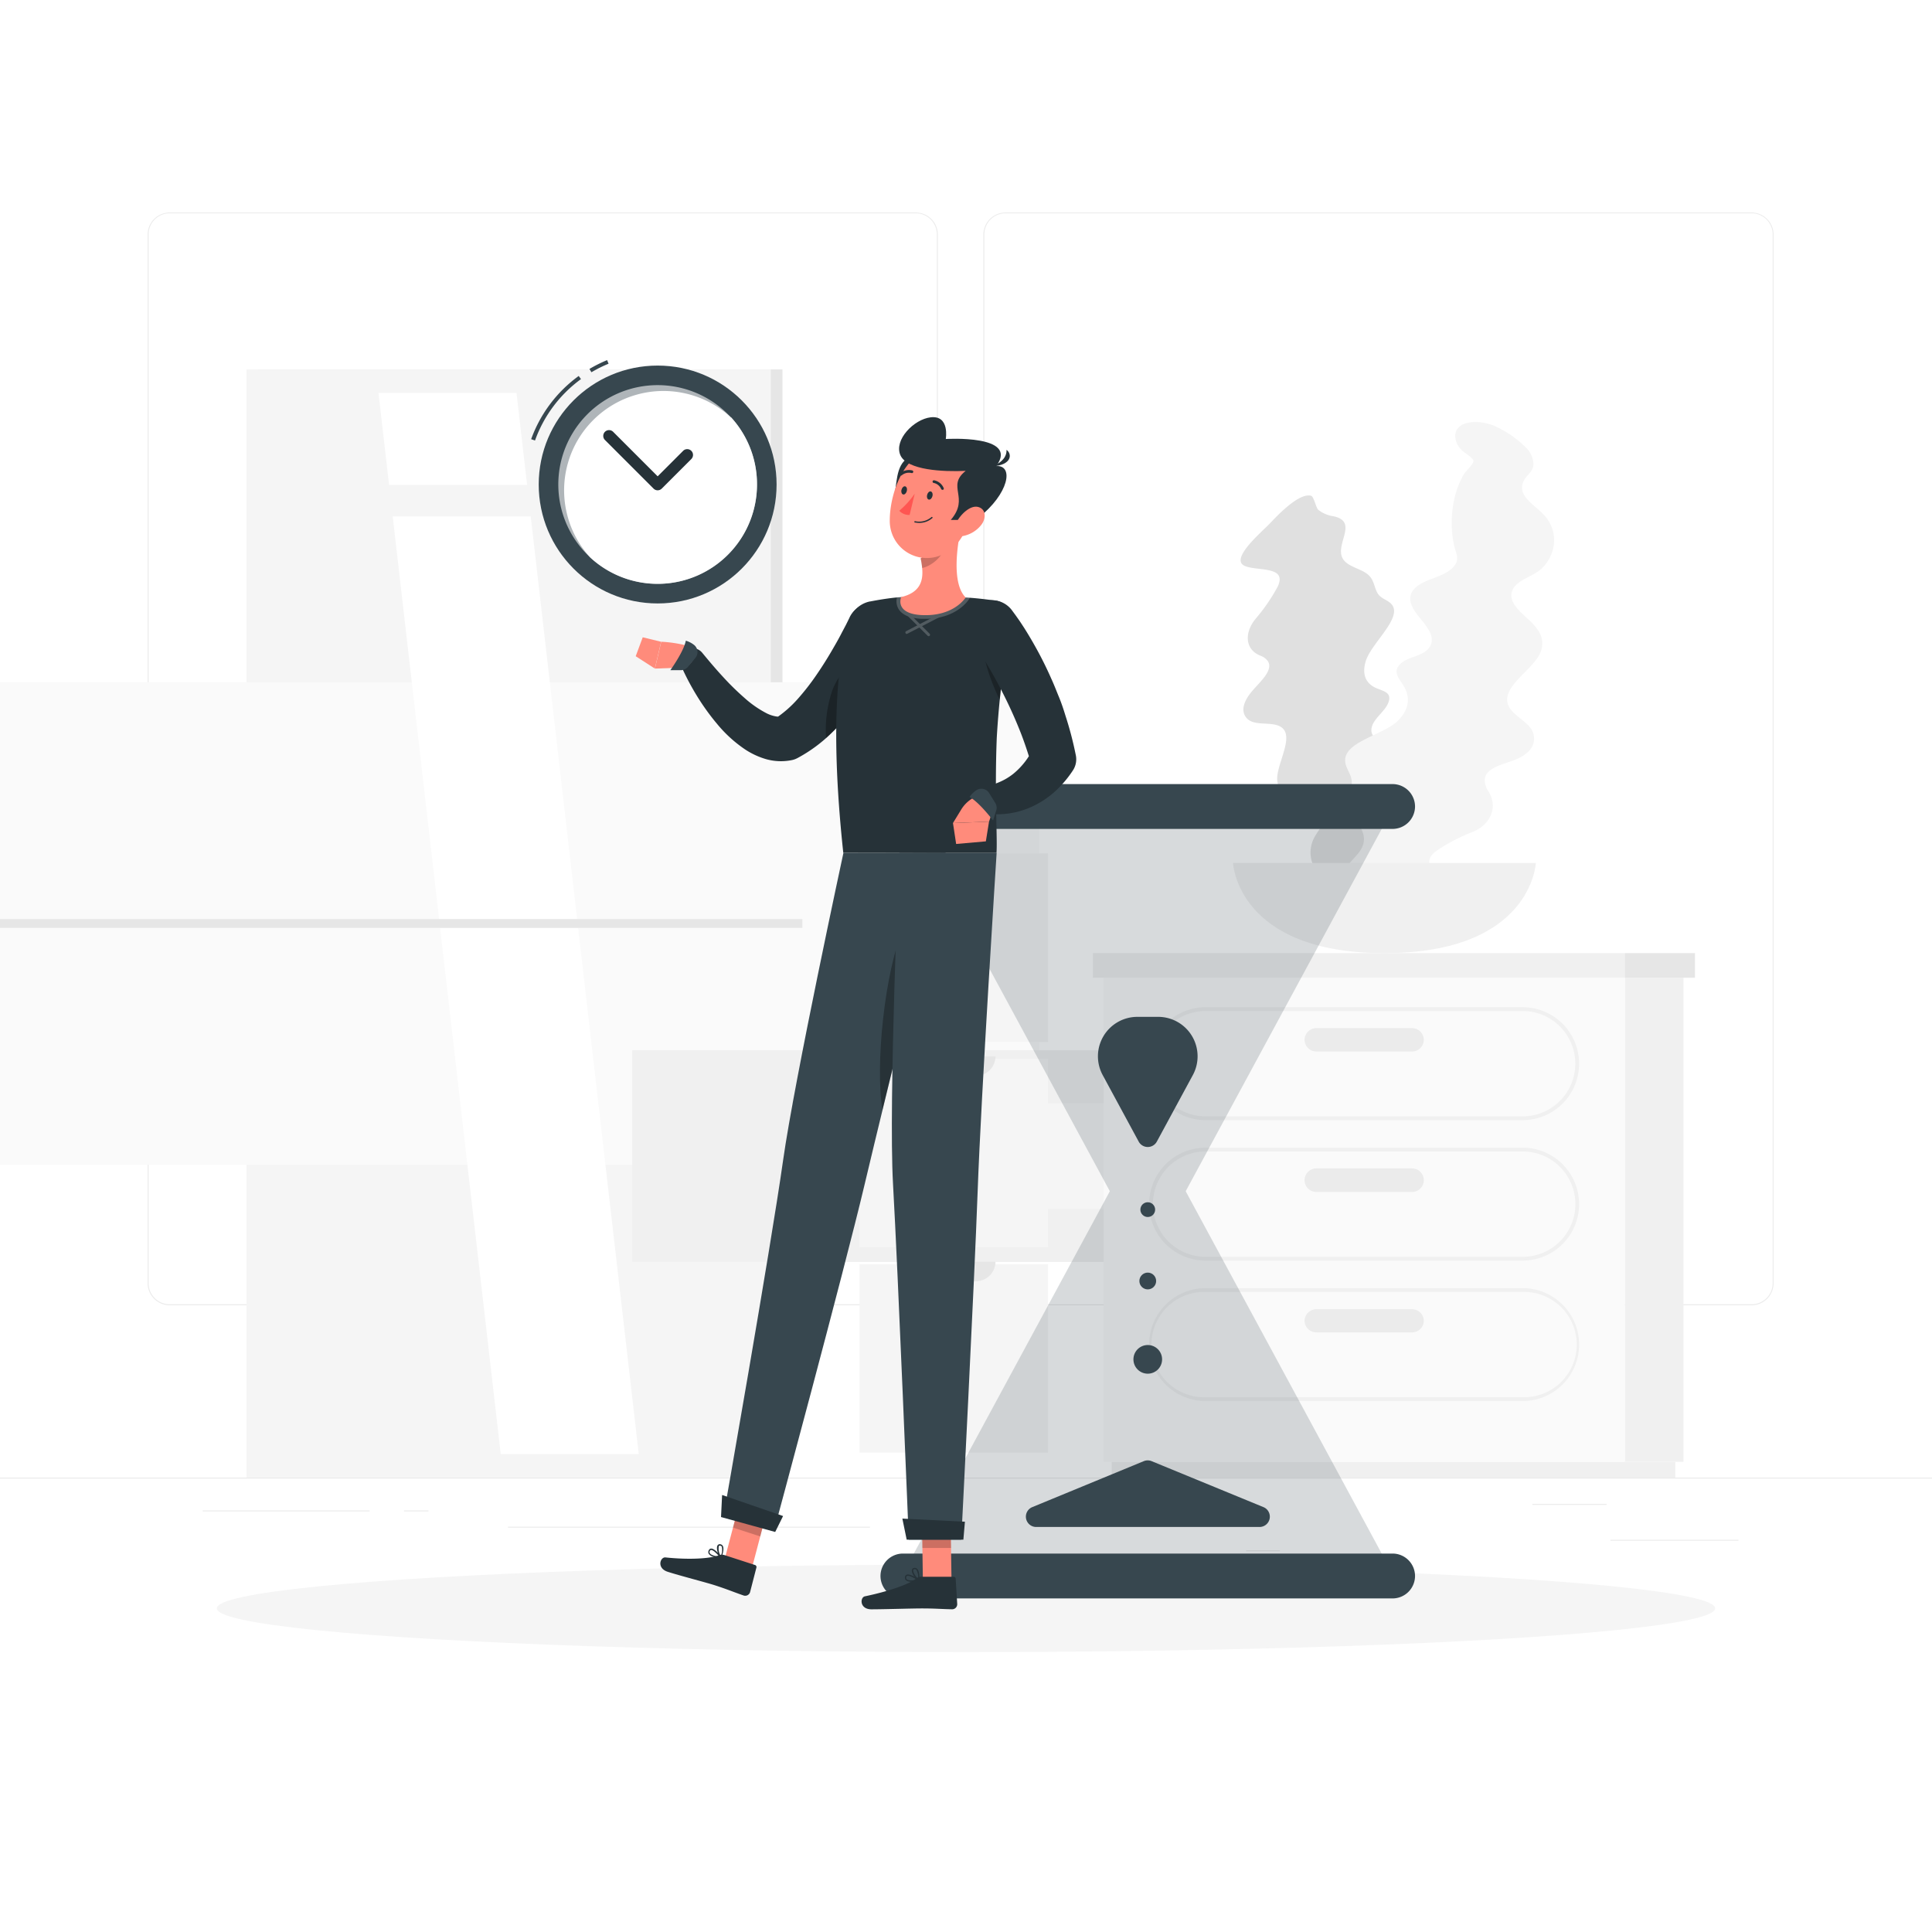 <svg xmlns="http://www.w3.org/2000/svg" xmlns:svgjs="http://svgjs.com/svgjs" xmlns:xlink="http://www.w3.org/1999/xlink" id="freepik_stories-time-management" class="animated" version="1.1" viewBox="0 0 500 500">
    <style>
        svg#freepik_stories-time-management:not(.animated) .animable {opacity: 0;}svg#freepik_stories-time-management.animated #freepik--Clock--inject-2 {animation: 1.5s Infinite linear floating;animation-delay: 0s;} @keyframes floating { 0% { opacity: 1; transform: translateY(0px); } 50% { transform: translateY(-10px); } 100% { opacity: 1; transform: translateY(0px); } }
    </style>
    <g id="freepik--background-complete--inject-2" class="animable" style="transform-origin:250px 228.23px">
        <rect id="el6oftzv1a2ad" width="500" height="0.25" y="382.4" class="animable" style="fill:rgb(235, 235, 235);transform-origin:250px 382.525px"/>
        <rect id="el7itoqu3ogfx" width="33.12" height="0.25" x="416.78" y="398.49" class="animable" style="fill:rgb(235, 235, 235);transform-origin:433.34px 398.615px"/>
        <rect id="elaz7yddbb7um" width="8.69" height="0.25" x="322.53" y="401.21" class="animable" style="fill:rgb(235, 235, 235);transform-origin:326.875px 401.335px"/>
        <rect id="elp0jqbc62hj" width="19.19" height="0.25" x="396.59" y="389.21" class="animable" style="fill:rgb(235, 235, 235);transform-origin:406.185px 389.335px"/>
        <rect id="elj9fii0wljlq" width="43.19" height="0.25" x="52.46" y="390.89" class="animable" style="fill:rgb(235, 235, 235);transform-origin:74.055px 391.015px"/>
        <rect id="eltd2qc9ay9f" width="6.33" height="0.25" x="104.56" y="390.89" class="animable" style="fill:rgb(235, 235, 235);transform-origin:107.725px 391.015px"/>
        <rect id="el650ay07gdeo" width="93.68" height="0.25" x="131.47" y="395.11" class="animable" style="fill:rgb(235, 235, 235);transform-origin:178.31px 395.235px"/>
        <path id="elzntj79xyc4" d="M237,337.8H43.91a5.71,5.71,0,0,1-5.7-5.71V60.66A5.71,5.71,0,0,1,43.91,55H237a5.71,5.71,0,0,1,5.71,5.71V332.09A5.71,5.71,0,0,1,237,337.8ZM43.91,55.2a5.46,5.46,0,0,0-5.45,5.46V332.09a5.46,5.46,0,0,0,5.45,5.46H237a5.47,5.47,0,0,0,5.46-5.46V60.66A5.47,5.47,0,0,0,237,55.2Z" class="animable" style="fill:rgb(235, 235, 235);transform-origin:140.46px 196.4px"/>
        <path id="elek16j64nvvo" d="M453.31,337.8H260.21a5.72,5.72,0,0,1-5.71-5.71V60.66A5.72,5.72,0,0,1,260.21,55h193.1A5.71,5.71,0,0,1,459,60.66V332.09A5.71,5.71,0,0,1,453.31,337.8ZM260.21,55.2a5.47,5.47,0,0,0-5.46,5.46V332.09a5.47,5.47,0,0,0,5.46,5.46h193.1a5.47,5.47,0,0,0,5.46-5.46V60.66a5.47,5.47,0,0,0-5.46-5.46Z" class="animable" style="fill:rgb(235, 235, 235);transform-origin:356.75px 196.4px"/>
        <g id="el8xtyre25kfp">
            <rect id="ela2en5gqi1zl" width="135.7" height="286.79" x="66.8" y="95.61" class="animable" style="fill:rgb(230, 230, 230);transform-origin:134.65px 239.005px;transform:rotate(180deg)"/>
        </g>
        <g id="elbgqsq72uq0m">
            <rect id="elt5cx970pfu" width="135.7" height="286.79" x="63.78" y="95.61" class="animable" style="fill:rgb(245, 245, 245);transform-origin:131.63px 239.005px;transform:rotate(180deg)"/>
        </g>
        <g id="elzppuaaeifj">
            <rect id="elhbhnkb8tj1v" width="274.63" height="124.87" x="-5.68" y="176.57" class="animable" style="fill:rgb(250, 250, 250);transform-origin:131.635px 239.005px;transform:rotate(90deg)"/>
        </g>
        <polygon id="els3m26qpgul" points="165.31 376.32 133.67 101.69 97.95 101.69 129.59 376.32 165.31 376.32" class="animable" style="fill:rgb(255, 255, 255);transform-origin:131.63px 239.005px"/>
        <g id="elms2710ic1w">
            <rect id="elb84j4a4btab" width="274.63" height="2.28" x="-66.98" y="237.86" class="animable" style="fill:rgb(230, 230, 230);transform-origin:70.335px 239px;transform:rotate(90deg)"/>
        </g>
        <g id="elu7jnmv66tyj">
            <rect id="eln1bmd26r9zr" width="131.22" height="8.16" x="66.02" y="125.48" class="animable" style="fill:rgb(245, 245, 245);transform-origin:131.63px 129.56px;transform:rotate(180deg)"/>
        </g>
        <g id="elj81f68t5h8">
            <rect id="el022rf4p8qau9" width="166.4" height="54.79" x="163.63" y="271.8" class="animable" style="fill:rgb(240, 240, 240);transform-origin:246.83px 299.195px;transform:rotate(90deg)"/>
        </g>
        <g id="eldyvbb1sf1o">
            <rect id="eldlwu2k78tyv" width="48.77" height="48.77" x="222.44" y="220.86" class="animable" style="fill:rgb(245, 245, 245);transform-origin:246.825px 245.245px;transform:rotate(90deg)"/>
        </g>
        <g id="elst67am3ts7">
            <rect id="elmeohqwtwxva" width="48.77" height="48.77" x="222.44" y="274.01" class="animable" style="fill:rgb(245, 245, 245);transform-origin:246.825px 298.395px;transform:rotate(90deg)"/>
        </g>
        <g id="elx1hrkjmut9">
            <rect id="eljdmomz3fvrn" width="48.77" height="48.77" x="222.44" y="327.17" class="animable" style="fill:rgb(245, 245, 245);transform-origin:246.825px 351.555px;transform:rotate(90deg)"/>
        </g>
        <path id="el6w6xt3tqdtt" d="M257.63,220.22H236a5,5,0,0,0,5.05,5.05h11.48A5.06,5.06,0,0,0,257.63,220.22Z" class="animable" style="fill:rgb(230, 230, 230);transform-origin:246.815px 222.745px"/>
        <path id="ela058k2ek0z" d="M257.63,273.37H236a5.06,5.06,0,0,0,5.05,5.06h11.48A5.07,5.07,0,0,0,257.63,273.37Z" class="animable" style="fill:rgb(230, 230, 230);transform-origin:246.815px 275.9px"/>
        <path id="elws9kcod40v" d="M257.63,326.52H236a5.06,5.06,0,0,0,5.05,5.06h11.48A5.07,5.07,0,0,0,257.63,326.52Z" class="animable" style="fill:rgb(230, 230, 230);transform-origin:246.815px 329.05px"/>
        <g id="elvhsj6oumbc">
            <rect id="el2myneuz3pbj" width="166.4" height="27.37" x="204.71" y="285.52" class="animable" style="fill:rgb(245, 245, 245);transform-origin:287.91px 299.205px;transform:rotate(90deg)"/>
        </g>
        <g id="el017lm2r4ahap">
            <rect id="elnhw4pmuieck" width="15.19" height="125.28" x="420.49" y="253.03" class="animable" style="fill:rgb(240, 240, 240);transform-origin:428.085px 315.67px;transform:rotate(180deg)"/>
        </g>
        <g id="eld8pzc7inj4">
            <rect id="el0iqpqkvrewb5" width="145.86" height="4.09" x="287.71" y="378.31" class="animable" style="fill:rgb(240, 240, 240);transform-origin:360.64px 380.355px;transform:rotate(180deg)"/>
        </g>
        <rect id="elh8spgrtmhov" width="134.88" height="125.28" x="285.61" y="253.03" class="animable" style="fill:rgb(250, 250, 250);transform-origin:353.05px 315.67px"/>
        <path id="elf3thdlxbb7r" d="M312,326.24h82.06a14.61,14.61,0,1,0,0-29.22H312a14.61,14.61,0,1,0,0,29.22ZM394.08,298a13.63,13.63,0,1,1,0,27.26H312A13.63,13.63,0,0,1,312,298Z" class="animable" style="fill:rgb(240, 240, 240);transform-origin:353.03px 311.63px"/>
        <path id="eldsbhz34i5yr" d="M312,362.59h82.06a14.61,14.61,0,0,0,0-29.22H312a14.61,14.61,0,0,0,0,29.22Zm82.06-28.24a13.63,13.63,0,1,1,0,27.25H312a13.63,13.63,0,1,1,0-27.25Z" class="animable" style="fill:rgb(240, 240, 240);transform-origin:353.03px 347.98px"/>
        <path id="elpom3omttkq8" d="M340.67,308.48h24.76a3.06,3.06,0,0,0,3.05-3.05h0a3.06,3.06,0,0,0-3.05-3.05H340.67a3.06,3.06,0,0,0-3.05,3.05h0A3.06,3.06,0,0,0,340.67,308.48Z" class="animable" style="fill:rgb(235, 235, 235);transform-origin:353.05px 305.43px"/>
        <path id="el2hbzc17rxu3" d="M312,289.89h82.06a14.61,14.61,0,1,0,0-29.22H312a14.61,14.61,0,1,0,0,29.22Zm82.06-28.24a13.63,13.63,0,0,1,0,27.26H312a13.63,13.63,0,1,1,0-27.26Z" class="animable" style="fill:rgb(240, 240, 240);transform-origin:353.03px 275.28px"/>
        <path id="elc4xya3quj84" d="M340.67,272.13h24.76a3.06,3.06,0,0,0,3.05-3.05h0a3.05,3.05,0,0,0-3.05-3H340.67a3.05,3.05,0,0,0-3.05,3h0A3.06,3.06,0,0,0,340.67,272.13Z" class="animable" style="fill:rgb(235, 235, 235);transform-origin:353.05px 269.105px"/>
        <path id="el90wabev900l" d="M340.67,344.82h24.76a3.05,3.05,0,0,0,3.05-3h0a3.06,3.06,0,0,0-3.05-3H340.67a3.06,3.06,0,0,0-3.05,3h0A3.05,3.05,0,0,0,340.67,344.82Z" class="animable" style="fill:rgb(235, 235, 235);transform-origin:353.05px 341.82px"/>
        <g id="eluef73xeisws">
            <rect id="eld5oizkm4vkn" width="137.65" height="6.37" x="282.84" y="246.67" class="animable" style="fill:rgb(240, 240, 240);transform-origin:351.665px 249.855px;transform:rotate(180deg)"/>
        </g>
        <rect id="elmm9hvkgxjxl" width="18.17" height="6.37" x="420.49" y="246.67" class="animable" style="fill:rgb(230, 230, 230);transform-origin:429.575px 249.855px"/>
        <path id="el2fq9ip396oa" d="M322,146.39c3.07,1.54,11.39-.12,8.62,5.51a46.81,46.81,0,0,1-5.69,8.26c-3.1,3.83-2.51,8,1.15,9.48a4.41,4.41,0,0,1,2,1.4c1.69,2.42-2.29,5.66-4.25,8.08s-2.74,4.8-1.3,6.6c1.6,2,4.92,1.25,7.56,1.85,6.34,1.45-.18,10.2.49,14.69.46,3.08,3,3.94,6.35,4.37,2.77.36,6.46.61,6.61,3.44.14,2.46-3.06,5.24-3.9,7.82a8.09,8.09,0,0,0,.62,6.8,7.43,7.43,0,0,0,5,3.26c3.14.66,7.89,0,8.12,3.52.1,1.58-1,3-.24,4.44a5.1,5.1,0,0,0,3.69,2.17,26.91,26.91,0,0,0,9.06-.16c3.69-.68,9.14-3.93,7.14-7.06a4.28,4.28,0,0,0-2.86-1.64c-.88-.18-3.46.1-3.79-.5s.56-2.91.59-3.74a17.57,17.57,0,0,0-1.07-6.77,20.65,20.65,0,0,0-4.76-7.54c-.88-.89-2.27-1.54-2.45-2.83s.63-2.71,1.53-4c1.41-2,3.6-3.88,4.39-6,1.24-3.34-1.77-4.4-4.56-5.16-2.52-.69-5.84-1.57-5-4.63.62-2.21,3.41-4,4.24-6.18,1.13-2.89-1.61-3-3.56-4-2.55-1.34-3.19-3.74-2.27-6.77,1.53-5,10.7-12.07,6-15.32-1.19-.83-2.3-1.1-3-2.35s-.88-3-1.88-4.18c-1.58-1.91-4.85-2.23-6.55-4-3.51-3.64,4.06-10.09-2.85-11.63a8.2,8.2,0,0,1-4-1.67c-.63-.59-1.15-3.44-1.86-3.64-3.17-.88-8.88,5.27-10.68,7.16C326.45,137.75,318.36,144.55,322,146.39Z" class="animable" style="fill:rgb(224, 224, 224);transform-origin:347.265px 183.306px"/>
        <path id="elziz1ddvlph" d="M376.39,231.21c-1.88-3.49-10.11-7-4.65-11a45.91,45.91,0,0,1,9.44-4.93c4.78-2,6.48-6.6,4.06-10.41a5.76,5.76,0,0,1-1-2.7c-.2-3.52,5.05-4.36,8.07-5.63s5-3.21,4.67-5.95c-.34-3-3.66-4.34-5.67-6.59-4.82-5.42,5.62-10.33,7.43-15.35,1.24-3.44-.5-5.87-3.26-8.42-2.25-2.09-5.38-4.63-4-7.63,1.2-2.6,5.51-3.46,7.63-5.58a10.33,10.33,0,0,0,3.1-7.35,9.59,9.59,0,0,0-2.65-6.43c-2.42-2.63-7-4.88-5.29-8.65.76-1.68,2.49-2.43,2.59-4.4a6.41,6.41,0,0,0-2.09-4.51,27.22,27.22,0,0,0-8.08-5.47c-3.62-1.6-10.17-1.65-10.08,2.8a5.45,5.45,0,0,0,1.64,3.45c.69.74,3.11,2.05,3.08,2.87s-2,2.63-2.53,3.46a23.24,23.24,0,0,0-2.67,7.6,28.42,28.42,0,0,0,.17,10.68c.29,1.45,1.18,3,.64,4.42s-2,2.38-3.47,3.11c-2.31,1.16-5.26,1.75-7.09,3.43-2.89,2.65-.8,5.61,1.26,8.12,1.86,2.27,4.31,5.23,1.92,7.84-1.73,1.88-5.16,2-7,3.69-2.54,2.27-.19,4.08,1,6.36,1.52,3,.81,5.8-1.63,8.33-4,4.18-15.9,5.72-13.49,12,.61,1.59,1.43,2.56,1.4,4.28s-.82,3.6-.58,5.45c.37,2.94,3.08,5.3,3.64,8.17,1.14,5.91-9,7.82-3.72,13.68a9.88,9.88,0,0,1,2.66,4.22c.25,1-.83,4.23-.31,4.88,2.33,2.87,10.66.13,13.26-.7C367.86,237.3,378.64,235.36,376.39,231.21Z" class="animable" style="fill:rgb(245, 245, 245);transform-origin:374.928px 174.774px"/>
        <path id="el4yvmmsskavr" d="M397.47,223.34s-1,23.33-39.18,23.33-39.18-23.33-39.18-23.33Z" class="animable" style="fill:rgb(240, 240, 240);transform-origin:358.29px 235.005px"/>
    </g>
    <g id="freepik--Shadow--inject-2" class="animable" style="transform-origin:250px 416.24px">
        <ellipse id="freepik--path--inject-2" cx="250" cy="416.24" class="animable" rx="193.89" ry="11.32" style="fill:rgb(245, 245, 245);transform-origin:250px 416.24px"/>
    </g>
    <g id="freepik--Hourglass--inject-2" class="animable" style="transform-origin:297.04px 308.295px">
        <g id="elvq4jq6j93gt">
            <g id="el5p7l1zaaglr" class="animable" style="opacity:0.2;transform-origin:297.04px 308.295px">
                <polygon id="elh4h1nv6sljn" points="360.73 407.87 297.04 290.15 233.35 407.87 360.73 407.87" class="animable" style="fill:#37474F;transform-origin:297.04px 349.01px"/>
                <polygon id="elkq18ialr7r" points="360.73 208.72 297.04 326.43 233.35 208.72 360.73 208.72" class="animable" style="fill:#37474F;transform-origin:297.04px 267.575px"/>
            </g>
        </g>
        <path id="els76ljrdpyb" d="M308.71,278.22l-9.32,17.22a2.67,2.67,0,0,1-4.7,0l-9.32-17.22a10.21,10.21,0,0,1,9-15.06h5.39A10.21,10.21,0,0,1,308.71,278.22Z" class="animable" style="fill:#37474F;transform-origin:297.04px 280.001px"/>
        <path id="elipui5ly448k" d="M298.05,378.15,327,390.05a2.67,2.67,0,0,1-1,5.13H268.13a2.67,2.67,0,0,1-1-5.13L296,378.15A2.65,2.65,0,0,1,298.05,378.15Z" class="animable" style="fill:#37474F;transform-origin:297.065px 386.562px"/>
        <circle id="ell119qygf75" cx="297.04" cy="351.8" r="3.71" class="animable" style="fill:#37474F;transform-origin:297.04px 351.8px"/>
        <circle id="eln1gizf8k81" cx="297.04" cy="313.05" r="1.91" class="animable" style="fill:#37474F;transform-origin:297.04px 313.05px"/>
        <circle id="elsdd7cz7ngq" cx="297.04" cy="331.52" r="2.17" class="animable" style="fill:#37474F;transform-origin:297.04px 331.52px"/>
        <path id="el6mpdkqb5t3" d="M360.41,402.06H233.67a5.82,5.82,0,0,0-5.8,5.81h0a5.82,5.82,0,0,0,5.8,5.8H360.41a5.82,5.82,0,0,0,5.8-5.8h0A5.82,5.82,0,0,0,360.41,402.06Z" class="animable" style="fill:#37474F;transform-origin:297.04px 407.865px"/>
        <path id="el7nfvdryxfiv" d="M360.41,202.92H233.67a5.82,5.82,0,0,0-5.8,5.8h0a5.82,5.82,0,0,0,5.8,5.8H360.41a5.82,5.82,0,0,0,5.8-5.8h0A5.82,5.82,0,0,0,360.41,202.92Z" class="animable" style="fill:#37474F;transform-origin:297.04px 208.72px"/>
    </g>
    <g id="freepik--Character--inject-2" class="animable" style="transform-origin:221.525px 262.226px">
        <polygon id="elu942qypmgt" points="194.63 405.68 187.58 403.39 191.96 386.76 199.01 389.05 194.63 405.68" class="animable" style="fill:rgb(255, 139, 123);transform-origin:193.295px 396.22px"/>
        <path id="elgj7qyj9qorh" d="M187.47,402.45l7.92,2.57a.54.54,0,0,1,.37.65l-1.65,6.4a1.31,1.31,0,0,1-1.64.85c-2.74-.94-4-1.53-7.49-2.66-2.15-.7-9.21-2.52-12.17-3.48s-1.93-3.86-.59-3.72c6,.63,11.4.35,13.9-.57A2.09,2.09,0,0,1,187.47,402.45Z" class="animable" style="fill:rgb(38, 50, 56);transform-origin:183.337px 407.669px"/>
        <g id="el20rm3mlmz8k">
            <polygon id="elcd2qlviszet" points="199.01 389.06 191.96 386.76 189.7 395.34 196.76 397.63 199.01 389.06" class="animable" style="opacity:0.2;transform-origin:194.355px 392.195px"/>
        </g>
        <path id="elci96dlsvph8" d="M218.28,220.72s-12.65,58.55-15.62,79.6c-3.25,23.05-15.46,92.27-15.46,92.27l13.09,3.62s18.14-67.13,23.44-89.54c5.75-24.33,21-86,21-86Z" class="animable" style="fill:#37474F;transform-origin:215.965px 308.44px"/>
        <g id="el6b72lf6qaok">
            <path id="el8bfbxkpf4bl" d="M233.92,239.92c-5,11.34-7.47,36-5.53,47.35,3.54-14.55,7.8-31.85,11.09-45.16C238.37,238.25,236.53,234,233.92,239.92Z" class="animable" style="opacity:0.3;transform-origin:233.604px 262.129px"/>
        </g>
        <polygon id="el6gogzgdvkz" points="200.62 396.47 186.6 392.61 186.88 386.9 202.66 392.35 200.62 396.47" class="animable" style="fill:rgb(38, 50, 56);transform-origin:194.63px 391.685px"/>
        <path id="elub7402pb7j8" d="M184.57,402.87a9.63,9.63,0,0,0,2,.36.18.18,0,0,0,.16-.28c-.18-.23-1.73-2.24-2.7-2.18a.65.65,0,0,0-.54.34,1,1,0,0,0-.08,1A2,2,0,0,0,184.57,402.87Zm1.59,0c-1.34-.16-2.26-.5-2.48-.93a.62.62,0,0,1,.07-.63.32.32,0,0,1,.26-.17C184.53,401.08,185.51,402.06,186.16,402.84Z" class="animable" style="fill:rgb(38, 50, 56);transform-origin:185.036px 401.999px"/>
        <path id="elviq9abmoqno" d="M186.5,403.22h.08a.18.18,0,0,0,.13-.11c0-.08.85-2.06.36-3a.85.85,0,0,0-.62-.45.66.66,0,0,0-.76.3c-.41.72.16,2.53.73,3.18Zm0-3.17a.5.5,0,0,1,.31.26,3.85,3.85,0,0,1-.27,2.39,3.52,3.52,0,0,1-.51-2.53c0-.09.14-.19.39-.14Z" class="animable" style="fill:rgb(38, 50, 56);transform-origin:186.386px 401.426px"/>
        <path id="elat3e8vov9l" d="M231.74,165.13c-.38.9-.7,1.58-1.05,2.34s-.73,1.46-1.1,2.18c-.74,1.45-1.52,2.86-2.33,4.27a82.48,82.48,0,0,1-5.4,8.18,62,62,0,0,1-6.65,7.59,38.5,38.5,0,0,1-8.68,6.42l-.25.13a5.17,5.17,0,0,1-1.28.46,14.21,14.21,0,0,1-6.87-.27,20,20,0,0,1-5.24-2.44,34,34,0,0,1-7.24-6.56,60.17,60.17,0,0,1-5.27-7.31,65.7,65.7,0,0,1-4.13-7.85,3.24,3.24,0,0,1,5.47-3.35l.1.12c1.65,2,3.44,4.13,5.24,6.07a68.41,68.41,0,0,0,5.58,5.48,27.46,27.46,0,0,0,5.74,4,8.46,8.46,0,0,0,2.47.82,2.74,2.74,0,0,0,1.44-.12l-1.53.59a29.94,29.94,0,0,0,5.61-4.9,61.91,61.91,0,0,0,5-6.42c1.58-2.3,3.08-4.71,4.49-7.19.72-1.23,1.41-2.48,2.06-3.75l1-1.89c.31-.61.65-1.31.89-1.8l.06-.14a6.5,6.5,0,0,1,11.85,5.34Z" class="animable" style="fill:rgb(38, 50, 56);transform-origin:204.115px 176.535px"/>
        <g id="elle6on62yux">
            <path id="elxwt9f4i2s1a" d="M215.39,178.71c3.14-8.34,9.81-8.48,12.7-6.27-.21.39-.43.78-.65,1.17a84.91,84.91,0,0,1-5.15,7.91A65.35,65.35,0,0,1,216,188.9c-.72.71-1.46,1.41-2.23,2.09A32,32,0,0,1,215.39,178.71Z" class="animable" style="opacity:0.3;transform-origin:220.898px 181.11px"/>
        </g>
        <path id="elxjshwpy0drn" d="M176,172.79l-6.5.24,1.62-6.95a33.54,33.54,0,0,1,6.63,1,2.63,2.63,0,0,1,1.41,4h0A3.91,3.91,0,0,1,176,172.79Z" class="animable" style="fill:rgb(255, 139, 123);transform-origin:174.559px 169.555px"/>
        <path id="ely1ldzm816xd" d="M179.64,166.92a6.28,6.28,0,0,0-2.15-1.11c-.54,2.84-4,7.63-4,7.63h2.71a2.38,2.38,0,0,0,1.83-.85l1.9-2.28A2.37,2.37,0,0,0,179.64,166.92Z" class="animable" style="fill:#37474F;transform-origin:177px 169.625px"/>
        <polygon id="elyliar4yrss" points="164.52 169.83 166.34 164.93 171.1 166.09 169.48 173.03 164.52 169.83" class="animable" style="fill:rgb(255, 139, 123);transform-origin:167.81px 168.98px"/>
        <polygon id="eluy7ygks6czb" points="246.25 408.92 238.84 408.92 238.58 391.75 245.99 391.75 246.25 408.92" class="animable" style="fill:rgb(255, 139, 123);transform-origin:242.415px 400.335px"/>
        <path id="elkdeol7ee1u" d="M238.45,408.06h8.33a.53.53,0,0,1,.55.51l.4,6.59a1.32,1.32,0,0,1-1.3,1.32c-2.9-.05-4.28-.22-8-.22-2.25,0-9.78.23-12.89.23s-3-3.08-1.71-3.36c5.92-1.24,11.2-3,13.29-4.61A2.07,2.07,0,0,1,238.45,408.06Z" class="animable" style="fill:rgb(38, 50, 56);transform-origin:235.354px 412.275px"/>
        <g id="el4fmc6q92bos">
            <polygon id="elhpmqzkzltms" points="246 391.76 238.58 391.76 238.72 400.61 246.13 400.61 246 391.76" class="animable" style="opacity:0.2;transform-origin:242.355px 396.185px"/>
        </g>
        <path id="elbnhurfttqh" d="M232.74,220.72s-2.83,64.41-1.63,85.64c1.32,23.24,4.08,92.11,4.08,92.11h13.58s3.42-67,4.24-90c.89-25,4.92-87.75,4.92-87.75Z" class="animable" style="fill:#37474F;transform-origin:244.372px 309.595px"/>
        <polygon id="ellyt1wpou3z" points="249.32 398.47 234.65 398.47 233.53 393.01 249.72 393.82 249.32 398.47" class="animable" style="fill:rgb(38, 50, 56);transform-origin:241.625px 395.74px"/>
        <path id="elwsau3zc2ejj" d="M235.82,409.35a9.69,9.69,0,0,0,2-.26.2.2,0,0,0,.13-.14.19.19,0,0,0-.07-.17c-.24-.17-2.34-1.6-3.25-1.24a.66.66,0,0,0-.4.48,1,1,0,0,0,.22.94A2,2,0,0,0,235.82,409.35Zm1.5-.51c-1.33.26-2.3.22-2.65-.12a.64.64,0,0,1-.12-.62.3.3,0,0,1,.19-.24C235.23,407.67,236.46,408.29,237.32,408.84Z" class="animable" style="fill:rgb(38, 50, 56);transform-origin:236.072px 408.42px"/>
        <path id="el8uycoka9fqm" d="M237.76,409.09a.13.13,0,0,0,.08,0,.18.18,0,0,0,.09-.14c0-.09.17-2.22-.58-2.94a.87.87,0,0,0-.73-.24.66.66,0,0,0-.62.52c-.18.81.93,2.36,1.67,2.8A.15.15,0,0,0,237.76,409.09Zm-1-3a.5.5,0,0,1,.37.15,3.83,3.83,0,0,1,.49,2.36c-.64-.55-1.38-1.73-1.27-2.26,0-.1.08-.22.33-.25Z" class="animable" style="fill:rgb(38, 50, 56);transform-origin:236.964px 407.429px"/>
        <path id="el1io9w3gpox6" d="M261.64,160.94a4.72,4.72,0,0,0-4-5.5h-.08c-2.39-.35-5.39-.71-8.33-.85a147.89,147.89,0,0,0-16.85,0c-2.59.24-5.12.67-7.14,1.06l-.08,0a7.08,7.08,0,0,0-5.39,4.94c-2.42,8.15-5.31,24.79-1.53,60.12h39.65c.28-3.54-.51-15.06.07-29.73A234.86,234.86,0,0,1,261.64,160.94Z" class="animable" style="fill:rgb(38, 50, 56);transform-origin:239.064px 187.53px"/>
        <g id="el3hle7x0yu9m">
            <path id="elzhnqa18u2ml" d="M261.26,163.12c-.82,4.74-1.83,11.19-2.53,18,0,0-3.62-7.1-4.28-13.17S259,161.42,261.26,163.12Z" class="animable" style="opacity:0.3;transform-origin:257.826px 171.692px"/>
        </g>
        <g id="elp7ujcqaay2g">
            <g id="el0y9segy15d6j" class="animable" style="opacity:0.2;transform-origin:241.528px 159.49px">
                <path id="el8h7x2f889he" d="M234.67,164.06a.38.38,0,0,1-.17-.71l12.36-6.41a.38.38,0,0,1,.5.16.38.38,0,0,1-.16.51L234.84,164A.47.47,0,0,1,234.67,164.06Z" class="animable" style="fill:rgb(255, 255, 255);transform-origin:240.855px 160.481px"/>
                <path id="elt1cpvgaq1j" d="M240.33,164.64a.33.33,0,0,1-.26-.11l-6.78-6.73a.39.39,0,0,1,0-.53.38.38,0,0,1,.53,0l6.77,6.74a.38.38,0,0,1,0,.53A.36.36,0,0,1,240.33,164.64Z" class="animable" style="fill:rgb(255, 255, 255);transform-origin:236.942px 160.901px"/>
                <path id="elfbs02n3m7iw" d="M249.26,154.58a147.71,147.71,0,0,0-16.84,0l-.28,0a4,4,0,0,0,.43,3.07c.94,1.5,2.91,2.34,5.87,2.5l1.11,0c8,0,11.09-4.86,11.22-5.07l.28-.45Z" class="animable" style="fill:rgb(255, 255, 255);transform-origin:241.528px 157.245px"/>
            </g>
        </g>
        <path id="elyogw6skw6cm" d="M233.22,154.52c4.9-1.16,5.76-4.19,5.43-7.52a19.92,19.92,0,0,0-.39-2.48l6.14-5.1,4.51-3.74c-1.25,5.43-2.66,15.32,1,18.94,0,0-3,5-11.43,4.56C231.41,158.79,233.22,154.52,233.22,154.52Z" class="animable" style="fill:rgb(255, 139, 123);transform-origin:241.461px 147.444px"/>
        <g id="elj05ua5tfl4t">
            <path id="elm990otjn2fi" d="M238.26,144.52a19.92,19.92,0,0,1,.39,2.48c2.29-.46,5.35-2.9,5.67-5.24a10.66,10.66,0,0,0,.08-2.34Z" class="animable" style="opacity:0.2;transform-origin:241.345px 143.21px"/>
        </g>
        <path id="elp90dof16wd" d="M235,118.5c-3.33,2-2.8,7-3.7,10.58,2.12.21,5.46-3.56,5.46-3.56l2-5.73Z" class="animable" style="fill:rgb(38, 50, 56);transform-origin:235.03px 123.794px"/>
        <path id="eljrgspqd8lf" d="M252.71,128.56c-2.13,7.06-3,11.29-7.52,14.24a9.59,9.59,0,0,1-14.92-8.11c0-6.73,3.46-17.15,11.18-18.59A9.7,9.7,0,0,1,252.71,128.56Z" class="animable" style="fill:rgb(255, 139, 123);transform-origin:241.723px 130.152px"/>
        <path id="elc0nrwy36jkn" d="M246.06,134.55c5-5.8-1.25-8.66,3.86-12.69-5.75.27-15.22-.14-16.91-4.08s3.51-9.28,7.84-9.78c5-.58,3.92,5.61,3.92,5.61s19.13-1.19,13.06,7c4.6-.28,3.33,7.16-4.67,13.44C251.15,134.72,246.06,134.55,246.06,134.55Z" class="animable" style="fill:rgb(38, 50, 56);transform-origin:246.584px 121.265px"/>
        <path id="elk73pp0h8d5q" d="M256.68,120.71s3.94-1.17,3.81-4.29C261.91,117.4,262.06,120.38,256.68,120.71Z" class="animable" style="fill:rgb(38, 50, 56);transform-origin:259.006px 118.565px"/>
        <path id="el50ukqwqyo45" d="M253.88,135.93a7.91,7.91,0,0,1-4.55,2.77c-2.27.41-2.8-1.69-1.67-3.74,1-1.84,3.43-4.27,5.47-3.76S255.33,134.14,253.88,135.93Z" class="animable" style="fill:rgb(255, 139, 123);transform-origin:250.961px 134.941px"/>
        <path id="elesg28uihfds" d="M241.32,128.38c-.14.58-.56,1-.95.91s-.58-.61-.44-1.19.56-1,.94-.92S241.46,127.79,241.32,128.38Z" class="animable" style="fill:rgb(38, 50, 56);transform-origin:240.624px 128.236px"/>
        <path id="el61hhzb8q608" d="M234.69,127.05c-.14.58-.56,1-.94.92s-.59-.61-.45-1.19.56-1,.94-.92S234.83,126.47,234.69,127.05Z" class="animable" style="fill:rgb(38, 50, 56);transform-origin:233.995px 126.915px"/>
        <path id="el2o671gzmh8r" d="M236.73,127.76a22.22,22.22,0,0,1-4,4.42,3.42,3.42,0,0,0,2.68,1.09Z" class="animable" style="fill:rgb(255, 86, 82);transform-origin:234.73px 130.517px"/>
        <path id="el3mb8i9f19og" d="M237.45,135.31a5.13,5.13,0,0,0,3.85-1.24.16.16,0,0,0,0-.24.18.18,0,0,0-.25,0,4.89,4.89,0,0,1-4.22,1.05.17.17,0,0,0-.2.14.18.18,0,0,0,.14.21Z" class="animable" style="fill:rgb(38, 50, 56);transform-origin:238.99px 134.556px"/>
        <path id="elpyu67x4frqn" d="M243.88,126.76a.27.27,0,0,0,.17,0,.34.34,0,0,0,.17-.46,3.36,3.36,0,0,0-2.47-2,.36.36,0,0,0-.4.3.35.35,0,0,0,.31.39,2.69,2.69,0,0,1,1.92,1.58A.36.36,0,0,0,243.88,126.76Z" class="animable" style="fill:rgb(38, 50, 56);transform-origin:242.801px 125.535px"/>
        <path id="elpj0eylxxajk" d="M233.05,123.07a.32.32,0,0,0,.32-.06,2.89,2.89,0,0,1,2.52-.59.35.35,0,1,0,.22-.67h0a3.64,3.64,0,0,0-3.17.71.35.35,0,0,0-.06.49A.3.3,0,0,0,233.05,123.07Z" class="animable" style="fill:rgb(38, 50, 56);transform-origin:234.579px 122.366px"/>
        <path id="elj8ndrq216kg" d="M262,158.09l.83,1.13.75,1.06c.5.71.95,1.42,1.42,2.13.91,1.43,1.77,2.88,2.6,4.34a95.76,95.76,0,0,1,4.52,9c.7,1.52,1.3,3.1,1.94,4.65s1.18,3.16,1.67,4.78a88.81,88.81,0,0,1,2.6,9.83l.08.38a5.22,5.22,0,0,1-.71,3.94,28.6,28.6,0,0,1-4.55,5.39,23.54,23.54,0,0,1-6,4,21.55,21.55,0,0,1-6.86,1.9,20.48,20.48,0,0,1-3.5.06c-.58,0-1.16-.11-1.74-.2l-.88-.17-1-.25a.46.46,0,0,1-.34-.55l1.38-5.8c0-.05.26-.06.42-.1l.55-.11c.38-.08.75-.17,1.13-.27a15.91,15.91,0,0,0,2.17-.76,15.5,15.5,0,0,0,3.79-2.23,19.16,19.16,0,0,0,5.26-6.85l-.63,4.32c-.86-2.83-1.77-5.63-2.87-8.4s-2.3-5.49-3.61-8.17-2.71-5.33-4.22-7.91c-.74-1.29-1.52-2.56-2.3-3.82l-1.19-1.86-.59-.9-.55-.8-.2-.3A6.49,6.49,0,0,1,262,158.09Z" class="animable" style="fill:rgb(38, 50, 56);transform-origin:264.362px 183.029px"/>
        <path id="ell0upn8pqoso" d="M248.78,209.48,246.63,213l9.33-.37s2.45-6.28-.89-7.27l-1.3.35A8.56,8.56,0,0,0,248.78,209.48Z" class="animable" style="fill:rgb(255, 139, 123);transform-origin:251.728px 209.18px"/>
        <path id="el44v2spzq9jm" d="M252.62,204.55a6.26,6.26,0,0,0-1.7,1.71c2.54,1.38,6.08,6.08,6.08,6.08l.82-2.58a2.38,2.38,0,0,0-.27-2L256,205.26A2.38,2.38,0,0,0,252.62,204.55Z" class="animable" style="fill:#37474F;transform-origin:254.424px 208.234px"/>
        <polygon id="elwi125hy32ks" points="247.45 218.42 255.14 217.74 255.96 212.63 246.63 213 247.45 218.42" class="animable" style="fill:rgb(255, 139, 123);transform-origin:251.295px 215.525px"/>
    </g>
    <g id="freepik--Clock--inject-2" class="animable" style="transform-origin:169.22px 124.685px">
        <path id="el0qa1etyxfobc" d="M153.06,96.34l-.51-.86a35.39,35.39,0,0,1,4.57-2.28l.38.93A33.38,33.38,0,0,0,153.06,96.34Z" class="animable" style="fill:#37474F;transform-origin:155.025px 94.77px"/>
        <path id="el3h4b34fh88w" d="M138.46,114l-1-.34A34.81,34.81,0,0,1,149.77,97.3l.59.81A33.7,33.7,0,0,0,138.46,114Z" class="animable" style="fill:#37474F;transform-origin:143.91px 105.65px"/>
        <circle id="elusao6moqi5s" cx="170.2" cy="125.39" r="30.78" class="animable" style="fill:#37474F;transform-origin:170.2px 125.39px"/>
        <g id="elphzoy3ld64">
            <path id="elpp6lehuirrq" d="M195.91,125.39a25.71,25.71,0,1,1-6.72-17.34.06.06,0,0,1,.05,0A25.66,25.66,0,0,1,195.91,125.39Z" class="animable" style="fill:rgb(255, 255, 255);opacity:0.6;transform-origin:170.2px 125.382px"/>
        </g>
        <path id="el2rv6h2bajm2" d="M195.91,125.39a25.71,25.71,0,0,1-43.15,18.89,25.71,25.71,0,0,1,36.43-36.23.06.06,0,0,1,.05,0A25.66,25.66,0,0,1,195.91,125.39Z" class="animable" style="fill:rgb(255, 255, 255);transform-origin:170.951px 126.143px"/>
        <path id="el4668nq0cl06" d="M170.2,126.89a1.49,1.49,0,0,1-1.06-.44L156.6,113.91a1.5,1.5,0,1,1,2.12-2.12l11.48,11.48,6.63-6.63a1.5,1.5,0,0,1,2.12,2.12l-7.69,7.69A1.51,1.51,0,0,1,170.2,126.89Z" class="animable" style="fill:rgb(38, 50, 56);transform-origin:167.738px 119.101px"/>
    </g>
    <defs>
        <filter id="active" height="200%">
            <feMorphology in="SourceAlpha" operator="dilate" radius="2" result="DILATED"/>
            <feFlood flood-color="#32DFEC" flood-opacity="1" result="PINK"/>
            <feComposite in="PINK" in2="DILATED" operator="in" result="OUTLINE"/>
            <feMerge>
                <feMergeNode in="OUTLINE"/>
                <feMergeNode in="SourceGraphic"/>
            </feMerge>
        </filter>
        <filter id="hover" height="200%">
            <feMorphology in="SourceAlpha" operator="dilate" radius="2" result="DILATED"/>
            <feFlood flood-color="#ff0000" flood-opacity="0.5" result="PINK"/>
            <feComposite in="PINK" in2="DILATED" operator="in" result="OUTLINE"/>
            <feMerge>
                <feMergeNode in="OUTLINE"/>
                <feMergeNode in="SourceGraphic"/>
            </feMerge>
            <feColorMatrix type="matrix" values="0   0   0   0   0                0   1   0   0   0                0   0   0   0   0                0   0   0   1   0 "/>
        </filter>
    </defs>
</svg>
